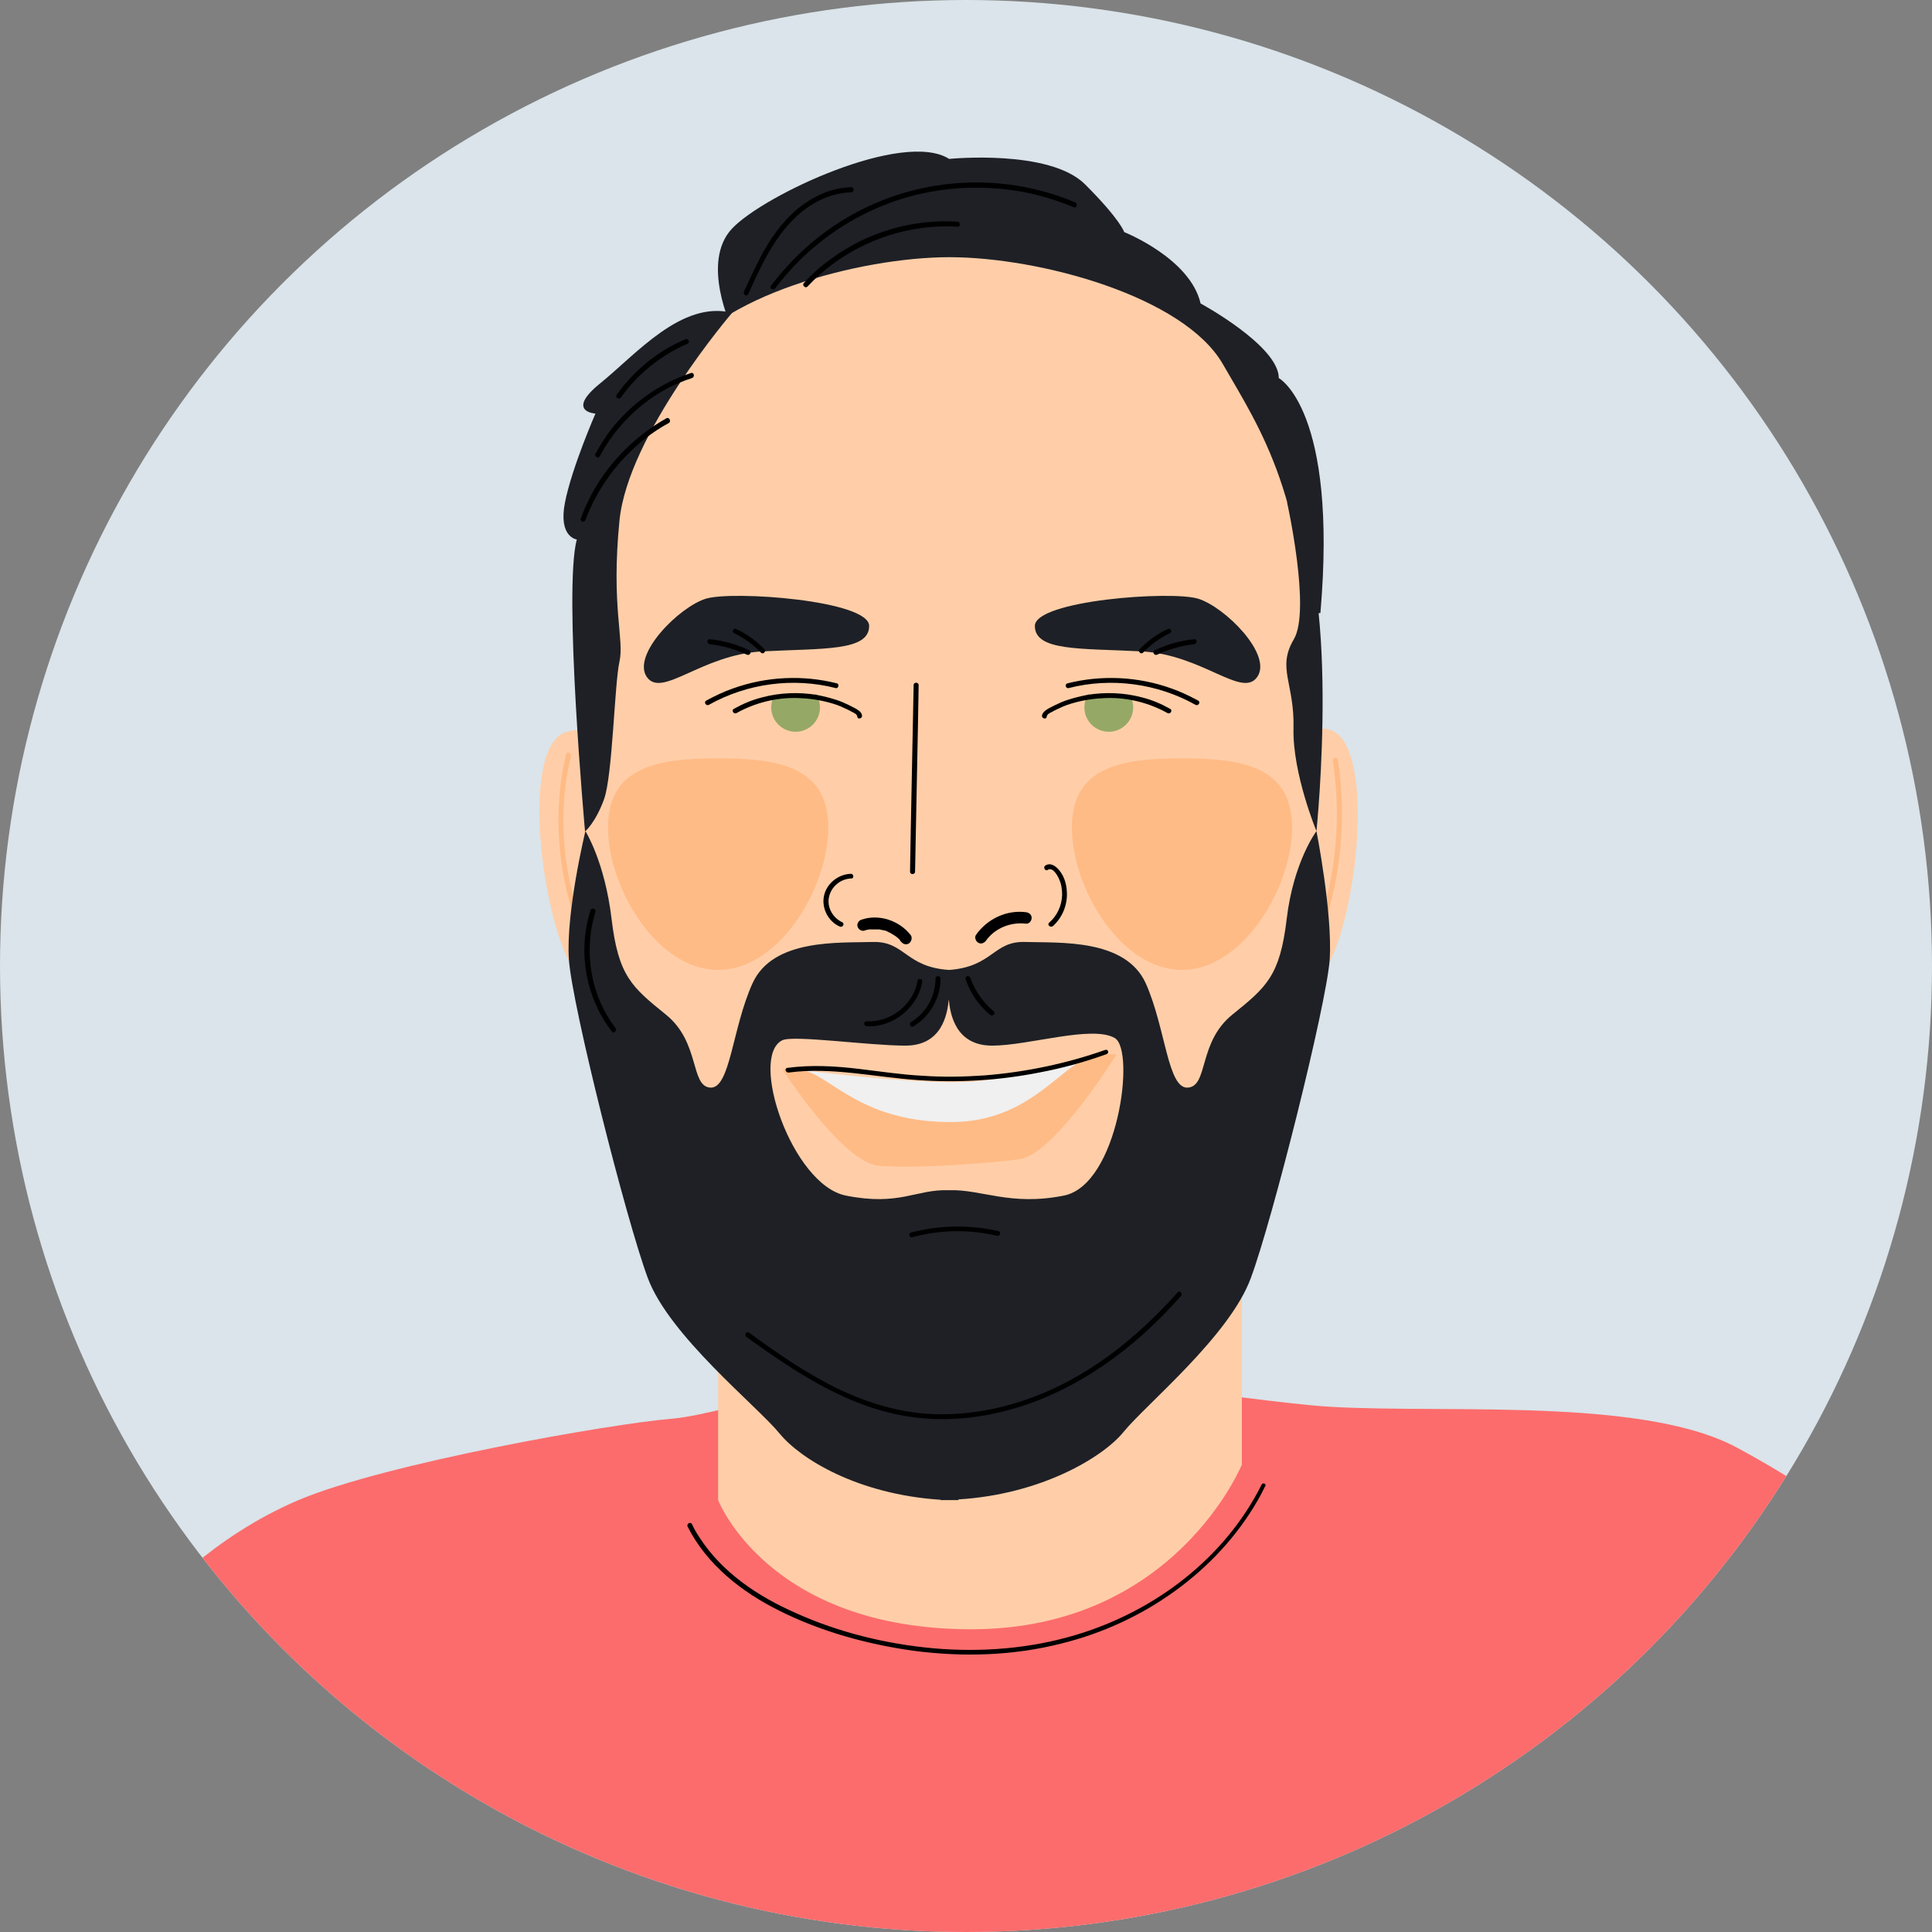 <?xml version="1.0" encoding="utf-8"?>
<!-- Generator: Adobe Illustrator 26.3.1, SVG Export Plug-In . SVG Version: 6.00 Build 0)  -->
<svg version="1.1" id="Layer_1" xmlns="http://www.w3.org/2000/svg" xmlns:xlink="http://www.w3.org/1999/xlink" x="0px" y="0px"
	 viewBox="0 0 538.6 538.6" style="enable-background:new 0 0 538.6 538.6;" xml:space="preserve">
<rect x="0" y="0" width="538.6" height="538.6" fill="#808080" stroke="none"/>
<style type="text/css">
	.st0{fill:#DAE4EA;}
	.st1{clip-path:url(#SVGID_00000036937899798060463170000002419717620908023731_);}
	.st2{fill:#FFCEA8;}
	.st3{fill:#FFBB86;}
	.st4{fill:#FC6C6C;}
	.st5{fill:#1E2026;}
	.st6{fill:#1D2026;}
	.st7{fill:#96A866;}
	.st8{fill:#F0F0F0;}
</style>
<g id="Layer_3">
	<circle class="st0" cx="269.3" cy="269.3" r="269.3"/>
</g>
<g>
	<defs>
		<circle id="SVGID_1_" cx="269.3" cy="269.3" r="269.3"/>
	</defs>
	<clipPath id="SVGID_00000003812664408702733910000015045260780269559175_">
		<use xlink:href="#SVGID_1_"  style="overflow:visible;"/>
	</clipPath>
	<g style="clip-path:url(#SVGID_00000003812664408702733910000015045260780269559175_);">
		<g>
			<path class="st2" d="M177.8,223.9c0,0-4-23.5-19.5-20s-5.4,67.4,5.9,70.5s13.3-27.6,13.3-27.6L177.8,223.9z"/>
		</g>
		<g>
			<path class="st2" d="M351.1,223.7c0,0,3.6-23.5,19.1-20.4s6.6,67.3-4.6,70.6c-11.2,3.3-13.8-27.3-13.8-27.3L351.1,223.7z"/>
		</g>
		<path class="st3" d="M157.8,210.3c-3.7,15-2.5,33,3.2,47.9c0.5,1.2,1.7,0.5,1.3-0.7c-5.6-14.4-6.8-31.8-3.2-46.3
			C159.4,210,158.1,209.1,157.8,210.3z"/>
		<path class="st3" d="M373,212c-0.2-1.3-1.6-0.9-1.4,0.4c2.3,14.9,0.9,31.3-4,45.7c-0.4,1.3,0.9,1.9,1.3,0.7
			C373.9,244.1,375.4,227.3,373,212z"/>
		<path class="st4" d="M269.5,380.7c33.5,1.9,64.4,7.9,95.3,11s91.5-3.2,119.5,11.9c28,15.1,38.1,26.2,38.1,26.2
			s-67.1,125.8-253,125.8S43.3,446.4,43.3,446.4s15.6-17.9,39.9-28.2s87.7-21.4,104.2-22.7C203.9,394,242.9,379.3,269.5,380.7z"/>
		<path class="st2" d="M200.2,351.4v66.8c0,0,13.9,36,70.6,36s75.4-45.9,75.4-45.9V325L200.2,351.4z"/>
		<path class="st5" d="M204.1,91.6c0,0-8.9-18.5,0-27.9s47.7-27.5,60.5-19.4c0,0,28-2.8,37.9,7.1s10.9,13.3,10.9,13.3
			s18.4,7.3,21.3,19.9c0,0,21.8,11.8,21.8,20.8c0,0,16.5,8.8,11.6,65.5l-155.5,10.7L204.1,91.6z"/>
		<path class="st2" d="M365.5,190.3c-1.4-52.3-13.7-69.9-24.6-88.8c-10.9-18.9-51.1-29.8-76.2-29.8s-65.4,10.9-76.2,29.8
			s-23.2,36.5-24.6,88.8s-0.5,93.5,8,126.2c8.5,32.7,47.4,75.3,95.7,75.3s81.4-42.6,90-75.3C365.9,283.8,366.9,242.6,365.5,190.3z"
			/>
		<path class="st3" d="M230.9,230.7c0,16.9-13.7,39.7-30.7,39.7s-30.7-22.8-30.7-39.7s13.7-19.3,30.7-19.3S230.9,213.8,230.9,230.7z
			"/>
		<path class="st3" d="M298.8,230.7c0,16.9,13.7,39.7,30.7,39.7c16.9,0,30.7-22.8,30.7-39.7s-13.7-19.3-30.7-19.3
			C312.5,211.4,298.8,213.8,298.8,230.7z"/>
		<path class="st6" d="M180.3,188.7c4.2,6.1,15.2-6.2,32.2-7.1c17-0.9,29.8,0,29.8-7.1s-37.9-9.9-45.5-7.6
			C189.3,169.2,176.1,182.5,180.3,188.7z"/>
		<circle class="st7" cx="221.8" cy="197.2" r="6.8"/>
		<path class="st5" d="M204.1,87.2c0,0-29,33.8-31.4,57.9s1.4,33.1,0,39.3c-1.4,6.2-1.9,31.7-4.3,38.4c-2.4,6.6-5.3,9-5.3,9
			s-6.1-67.2-2.3-81.4c0,0-5.2-0.6-3.3-10.3s8.5-24.8,8.5-24.8s-8.5-0.5,1.4-8.5S190,83.7,204.1,87.2z"/>
		<path class="st5" d="M358.8,140c0,0,6.7,30.1,1.9,38.2s0.2,12.2-0.1,24.8c-0.3,12.6,6.4,28.7,6.4,28.7S374.3,161,358.8,140z"/>
		<path class="st5" d="M367,231.7c0,0-6.4,8.5-8.3,24.5c-1.9,16-5.7,19-15.2,26.7c-9.5,7.7-6.6,19.8-12.3,20.3s-6.2-16.6-11.8-29.1
			c-5.7-12.5-24.1-11.2-33.6-11.5c-8.9-0.3-9,6.9-21.2,7.8c-12.2-0.8-12.3-8-21.2-7.8c-9.5,0.3-27.9-1-33.6,11.5
			c-5.7,12.5-6.2,29.5-11.8,29.1s-2.8-12.6-12.3-20.3c-9.5-7.7-13.3-10.7-15.2-26.7c-1.9-16-7.3-24.5-7.3-24.5s-5.5,22.7-4.6,35.8
			c0.9,13,16,72.7,22,88.8c6,16.1,30.5,35.7,36.7,43.3c5.8,7.1,21.8,17,44.9,18.5v0.1c0.8,0,1.7,0,2.5,0c0.8,0,1.6,0,2.5,0V418
			c23.1-1.4,40.4-11.8,46.1-18.9c6.2-7.6,29.5-26.7,35.4-42.8c6-16.1,21-75.8,22-88.8C371.5,254.5,367,231.7,367,231.7z"/>
		<path class="st2" d="M310.8,289.4c-6.3-3.7-24,2.1-34.2,2.1s-11.7-8.7-12.1-12.9c-0.4,4.2-1.9,12.9-12.1,12.9
			c-10.2,0-31.2-3-34.3-1.5c-9.4,4.6,2.7,40.3,17.7,43.3c15,3,19.5-1.8,28.7-1.5c9.2-0.3,17.1,4.5,32.1,1.5
			C311.7,330.3,316.6,292.9,310.8,289.4z"/>
		<path class="st8" d="M224.3,298.4c0,0,25.2,3.3,41.9,3.3s38.1-7.3,38.1-7.3s-6.5,18.7-37.2,18.7S224,302.8,224.3,298.4z"/>
		<path class="st2" d="M230.5,189.5l-4,5.1c0,0-5.6-2.5-13.9,0C212.6,194.5,207.5,185.2,230.5,189.5z"/>
		<path class="st6" d="M350.5,188.7c-4.2,6.1-15.2-6.2-32.2-7.1c-17-0.9-29.8,0-29.8-7.1s37.9-9.9,45.5-7.6
			C341.5,169.2,354.8,182.5,350.5,188.7z"/>
		<circle class="st7" cx="309.1" cy="197.2" r="6.8"/>
		<path class="st2" d="M300.4,189.5l4,5.1c0,0,5.6-2.5,13.9,0C318.2,194.5,323.3,185.2,300.4,189.5z"/>
		<path class="st3" d="M311.3,293.9h-2.8c-2.9,0-5.7,0.9-8.2,2.5c-7.7,5.1-16.6,16.4-35.2,16.4c-22,0-30.8-9.7-38.3-13.4
			c-1.9-0.9-4-1.4-6-1.3l-2.6,0.1c0,0,16.5,25.8,26.8,26.8c10.3,0.9,33.6-0.9,39.5-1.9C294.3,321.4,311.3,293.9,311.3,293.9z"/>
		<path d="M286,254.3c-5.4-0.7-10.8,1.9-13.9,6.3c-0.5,0.7-0.1,1.8,0.6,2.2c0.8,0.5,1.7,0.1,2.2-0.6c2.5-3.5,6.9-5.2,11.1-4.7
			c0.9,0.1,1.6-0.8,1.6-1.6C287.6,254.9,286.8,254.4,286,254.3z"/>
		<path d="M253.9,260.7c-3.2-4.1-8.9-6-13.8-4.3c-0.8,0.3-1.3,1.2-1,2c0.3,0.8,1.2,1.3,2,1c0.3-0.1,0.5-0.2,0.8-0.2
			c0.1,0,0.2-0.1,0.4-0.1c0,0,0.2,0,0.2,0c0.1,0,0.2,0,0.2,0c0.1,0,0.3,0,0.4,0c0.2,0,0.5,0,0.7,0c0.2,0,0.5,0,0.7,0
			c0,0,0.3,0,0.3,0c0.1,0,0.2,0,0.3,0c0.5,0.1,1,0.2,1.5,0.3c0.1,0,0.2,0.1,0.4,0.1c0,0,0.1,0,0.2,0.1c0.2,0.1,0.4,0.2,0.6,0.3
			c0.5,0.2,0.9,0.5,1.4,0.8c0,0,0.1,0.1,0.2,0.1c0.1,0.1,0.2,0.2,0.3,0.2c0.2,0.2,0.4,0.3,0.6,0.5c0.2,0.2,0.4,0.3,0.5,0.5
			c0.1,0.1,0.2,0.2,0.2,0.3c0,0,0.1,0.2,0.2,0.2c0.5,0.7,1.4,1,2.2,0.5C254.1,262.5,254.4,261.4,253.9,260.7z"/>
		<path d="M238.3,197.4c-1.1-0.6-2.2-1.1-3.3-1.6c-2.4-1-4.9-1.6-7.4-2.1c-5-0.8-10.2-0.6-15.1,0.7c-2.8,0.7-5.4,1.8-7.9,3.2
			c-0.8,0.4-0.1,1.6,0.7,1.2c5.2-2.9,11.2-4.4,17.2-4.2c3,0.1,5.9,0.5,8.8,1.3c1.5,0.4,2.9,0.9,4.3,1.6c0.7,0.3,1.3,0.6,2,1
			c0.6,0.3,1.3,0.6,1.4,1.3c0.1,0.9,1.5,0.5,1.3-0.4C240.2,198.5,239.2,197.9,238.3,197.4z"/>
		<path d="M233.3,190.5c-9.5-2.4-19.7-1.9-28.9,1.4c-2.6,0.9-5.1,2.1-7.5,3.4c-0.8,0.4-0.1,1.6,0.7,1.2c10.7-6,23.5-7.7,35.3-4.7
			C233.7,192.1,234.1,190.7,233.3,190.5z"/>
		<path d="M237.2,243.6c-3.5,0.1-6.8,2.7-7.5,6.2c-0.7,3.4,1.2,7.1,4.4,8.5c0.8,0.4,1.5-0.8,0.7-1.2c-2.6-1.2-4.3-4.1-3.7-7
			c0.6-2.9,3.2-5.1,6.2-5.2C238.1,245,238.1,243.6,237.2,243.6z"/>
		<path d="M297.4,248.4c-0.1-1.8-0.6-3.6-1.6-5.1c-0.9-1.4-2.7-3.1-4.4-2c-0.7,0.5,0,1.7,0.7,1.2c1.4-0.9,2.8,1.7,3.2,2.7
			c0.6,1.3,0.8,2.8,0.8,4.3c-0.1,3-1.4,5.8-3.6,7.7c-0.7,0.6,0.3,1.5,1,1C296.2,255.8,297.7,252.1,297.4,248.4z"/>
		<path d="M254.7,191c-0.3,13.5-0.5,27-0.8,40.5c-0.1,3.8-0.1,7.7-0.2,11.5c0,0.9,1.4,0.9,1.4,0c0.3-13.5,0.5-27,0.8-40.5
			c0.1-3.8,0.1-7.7,0.2-11.5C256.1,190.1,254.7,190.1,254.7,191z"/>
		<path d="M308.1,292.7c-10.8,3.8-22.2,6.2-33.7,7.1c-5.7,0.4-11.5,0.5-17.2,0.1c-5.9-0.3-11.7-1.2-17.6-1.9
			c-6.7-0.8-13.4-1.2-20.1-0.3c-0.9,0.1-0.5,1.4,0.4,1.3c12-1.6,24,1.3,35.9,2.1c11.3,0.8,22.8,0.1,33.9-2.1
			c6.4-1.2,12.6-2.9,18.7-5.1C309.3,293.7,309,292.4,308.1,292.7z"/>
		<path d="M278.3,343.2c-8-1.8-16.3-1.7-24.3,0.4c-0.9,0.2-0.5,1.6,0.4,1.3c7.7-2.1,15.8-2.2,23.5-0.4
			C278.8,344.7,279.2,343.4,278.3,343.2z"/>
		<path d="M328.3,360.3c-11.5,12.9-25.5,24.1-42,29.8c-8.5,3-17.6,4.5-26.6,4.1c-8.9-0.4-17.5-3-25.6-6.8c-9-4.3-17.2-10-25.3-15.9
			c-0.7-0.5-1.4,0.7-0.7,1.2c14.5,10.5,30.1,20.8,48.3,22.6c18.1,1.8,36.1-4.3,51-14.5c8.1-5.5,15.4-12.2,21.9-19.6
			C329.8,360.6,328.9,359.6,328.3,360.3z"/>
		<path d="M208.9,181.3c-3.5-1.7-7.2-2.7-11-3.1c-0.9-0.1-0.9,1.3,0,1.4c3.6,0.4,7.1,1.4,10.3,2.9
			C209,182.9,209.7,181.7,208.9,181.3z"/>
		<path d="M213.1,181c-2.2-2.3-4.9-4.3-7.8-5.6c-0.3-0.2-0.7-0.1-0.9,0.2c-0.2,0.3-0.1,0.8,0.2,0.9c2.8,1.3,5.4,3.2,7.5,5.4
			C212.7,182.6,213.7,181.6,213.1,181z"/>
		<path d="M292.5,197.4c1.1-0.6,2.2-1.1,3.3-1.6c2.4-1,4.9-1.6,7.4-2.1c5-0.8,10.2-0.6,15.1,0.7c2.8,0.7,5.4,1.8,7.9,3.2
			c0.8,0.4,0.1,1.6-0.7,1.2c-5.2-2.9-11.2-4.4-17.2-4.2c-3,0.1-5.9,0.5-8.8,1.3c-1.5,0.4-2.9,0.9-4.3,1.6c-0.7,0.3-1.3,0.6-2,1
			c-0.6,0.3-1.3,0.6-1.4,1.3c-0.1,0.9-1.5,0.5-1.3-0.4C290.7,198.5,291.6,197.9,292.5,197.4z"/>
		<path d="M297.6,190.5c9.5-2.4,19.7-1.9,28.9,1.4c2.6,0.9,5.1,2.1,7.5,3.4c0.8,0.4,0.1,1.6-0.7,1.2c-10.7-6-23.5-7.7-35.3-4.7
			C297.1,192.1,296.7,190.7,297.6,190.5z"/>
		<path d="M321.9,181.3c3.5-1.7,7.2-2.7,11-3.1c0.9-0.1,0.9,1.3,0,1.4c-3.6,0.4-7.1,1.4-10.3,2.9
			C321.8,182.9,321.1,181.7,321.9,181.3z"/>
		<path d="M317.7,181c2.2-2.3,4.9-4.3,7.8-5.6c0.3-0.2,0.7-0.1,0.9,0.2c0.2,0.3,0.1,0.8-0.2,0.9c-2.8,1.3-5.4,3.2-7.5,5.4
			C318.1,182.6,317.1,181.6,317.7,181z"/>
		<path d="M299.7,56.4c-12.1-5.1-25.5-6.7-38.4-4.7c-11.9,1.8-23.2,6.7-32.6,14c-5.2,4-9.8,8.7-13.8,14c-0.5,0.7,0.7,1.4,1.2,0.7
			c6.9-9.2,16-16.6,26.4-21.5c11.2-5.3,23.7-7.4,36-6.3c7.2,0.6,14.2,2.4,20.9,5.2C300.2,58.1,300.5,56.7,299.7,56.4z"/>
		<path d="M237.3,52.2c-5.5,0.1-10.6,2.5-14.8,5.9c-4.5,3.7-7.9,8.6-10.6,13.8c-1.6,3.1-3.1,6.3-4.5,9.4c-0.4,0.8,0.8,1.5,1.2,0.7
			c4.5-10.1,9.6-21.1,20-26.2c2.7-1.3,5.7-2.1,8.7-2.2C238.2,53.6,238.2,52.2,237.3,52.2z"/>
		<path d="M266.9,61.8c-12.4-0.8-25,2.9-35,10.2c-2.8,2-5.5,4.3-7.8,6.9c-0.6,0.6,0.4,1.6,1,1c8.3-8.9,19.7-14.7,31.7-16.3
			c3.4-0.5,6.8-0.6,10.2-0.4C267.8,63.2,267.8,61.9,266.9,61.8z"/>
		<path d="M191,94.6c-7.7,3.3-14.3,8.7-19.1,15.5c-0.5,0.7,0.7,1.4,1.2,0.7c4.7-6.6,11.2-11.8,18.6-15
			C192.5,95.4,191.8,94.2,191,94.6z"/>
		<path d="M192.6,104c-8.8,2.9-16.6,8.5-22.3,15.8c-1.6,2.1-3,4.3-4.3,6.7c-0.4,0.8,0.8,1.5,1.2,0.7c4.2-7.9,10.7-14.5,18.6-18.8
			c2.3-1.2,4.6-2.2,7.1-3C193.8,105.1,193.5,103.7,192.6,104z"/>
		<path d="M185.8,116.6c-8.5,4.8-15.7,11.9-20.5,20.5c-1.3,2.4-2.5,4.9-3.4,7.5c-0.3,0.8,1,1.2,1.3,0.4c3.3-8.9,9.1-16.7,16.5-22.6
			c2.1-1.7,4.4-3.2,6.8-4.5C187.2,117.4,186.5,116.2,185.8,116.6z"/>
		<path d="M164.6,253.8c-2.8,8.9-2.1,18.7,1.9,27.1c1.1,2.4,2.5,4.6,4.1,6.7c0.5,0.7,1.5-0.3,1-1c-7-9.1-9-21.5-5.6-32.4
			C166.2,253.3,164.9,252.9,164.6,253.8z"/>
		<path d="M260.8,272.8c0,4.9-2.6,9.6-6.8,12.1c-0.8,0.5-0.1,1.7,0.7,1.2c4.6-2.8,7.5-7.9,7.5-13.3
			C262.2,271.9,260.8,271.9,260.8,272.8z"/>
		<path d="M255.8,273.4c-1.1,6.6-7.5,11.7-14.2,11.3c-0.9,0-0.9,1.3,0,1.4c7.3,0.4,14.3-5.2,15.5-12.4
			C257.3,272.9,256,272.5,255.8,273.4z"/>
		<path d="M277,281.9c-3-2.5-5.2-5.7-6.5-9.3c-0.3-0.8-1.6-0.5-1.3,0.4c1.3,3.9,3.7,7.3,6.8,9.9C276.7,283.5,277.7,282.5,277,281.9z
			"/>
		<path d="M351.7,413.9c-5.1,10.2-12.5,19-21.4,26.1c-8.9,7.1-19.2,12.4-30.1,15.7c-12.9,3.9-26.6,5-40.1,3.8
			c-13.1-1.2-26.2-4.4-38.2-9.8c-10.5-4.6-20.6-11.3-26.9-21.1c-0.8-1.2-1.5-2.4-2.1-3.7c-0.4-0.8-1.6-0.1-1.2,0.7
			c5.3,10.5,14.9,18.1,25.3,23.3c11.7,5.9,24.7,9.5,37.7,11.3c13.7,1.8,27.7,1.4,41.1-2c11.4-2.8,22.3-7.8,31.8-14.7
			c9.3-6.7,17.3-15.3,23-25.2c0.7-1.2,1.4-2.5,2-3.8C353.3,413.8,352.1,413.1,351.7,413.9z"/>
	</g>
</g>
</svg>
